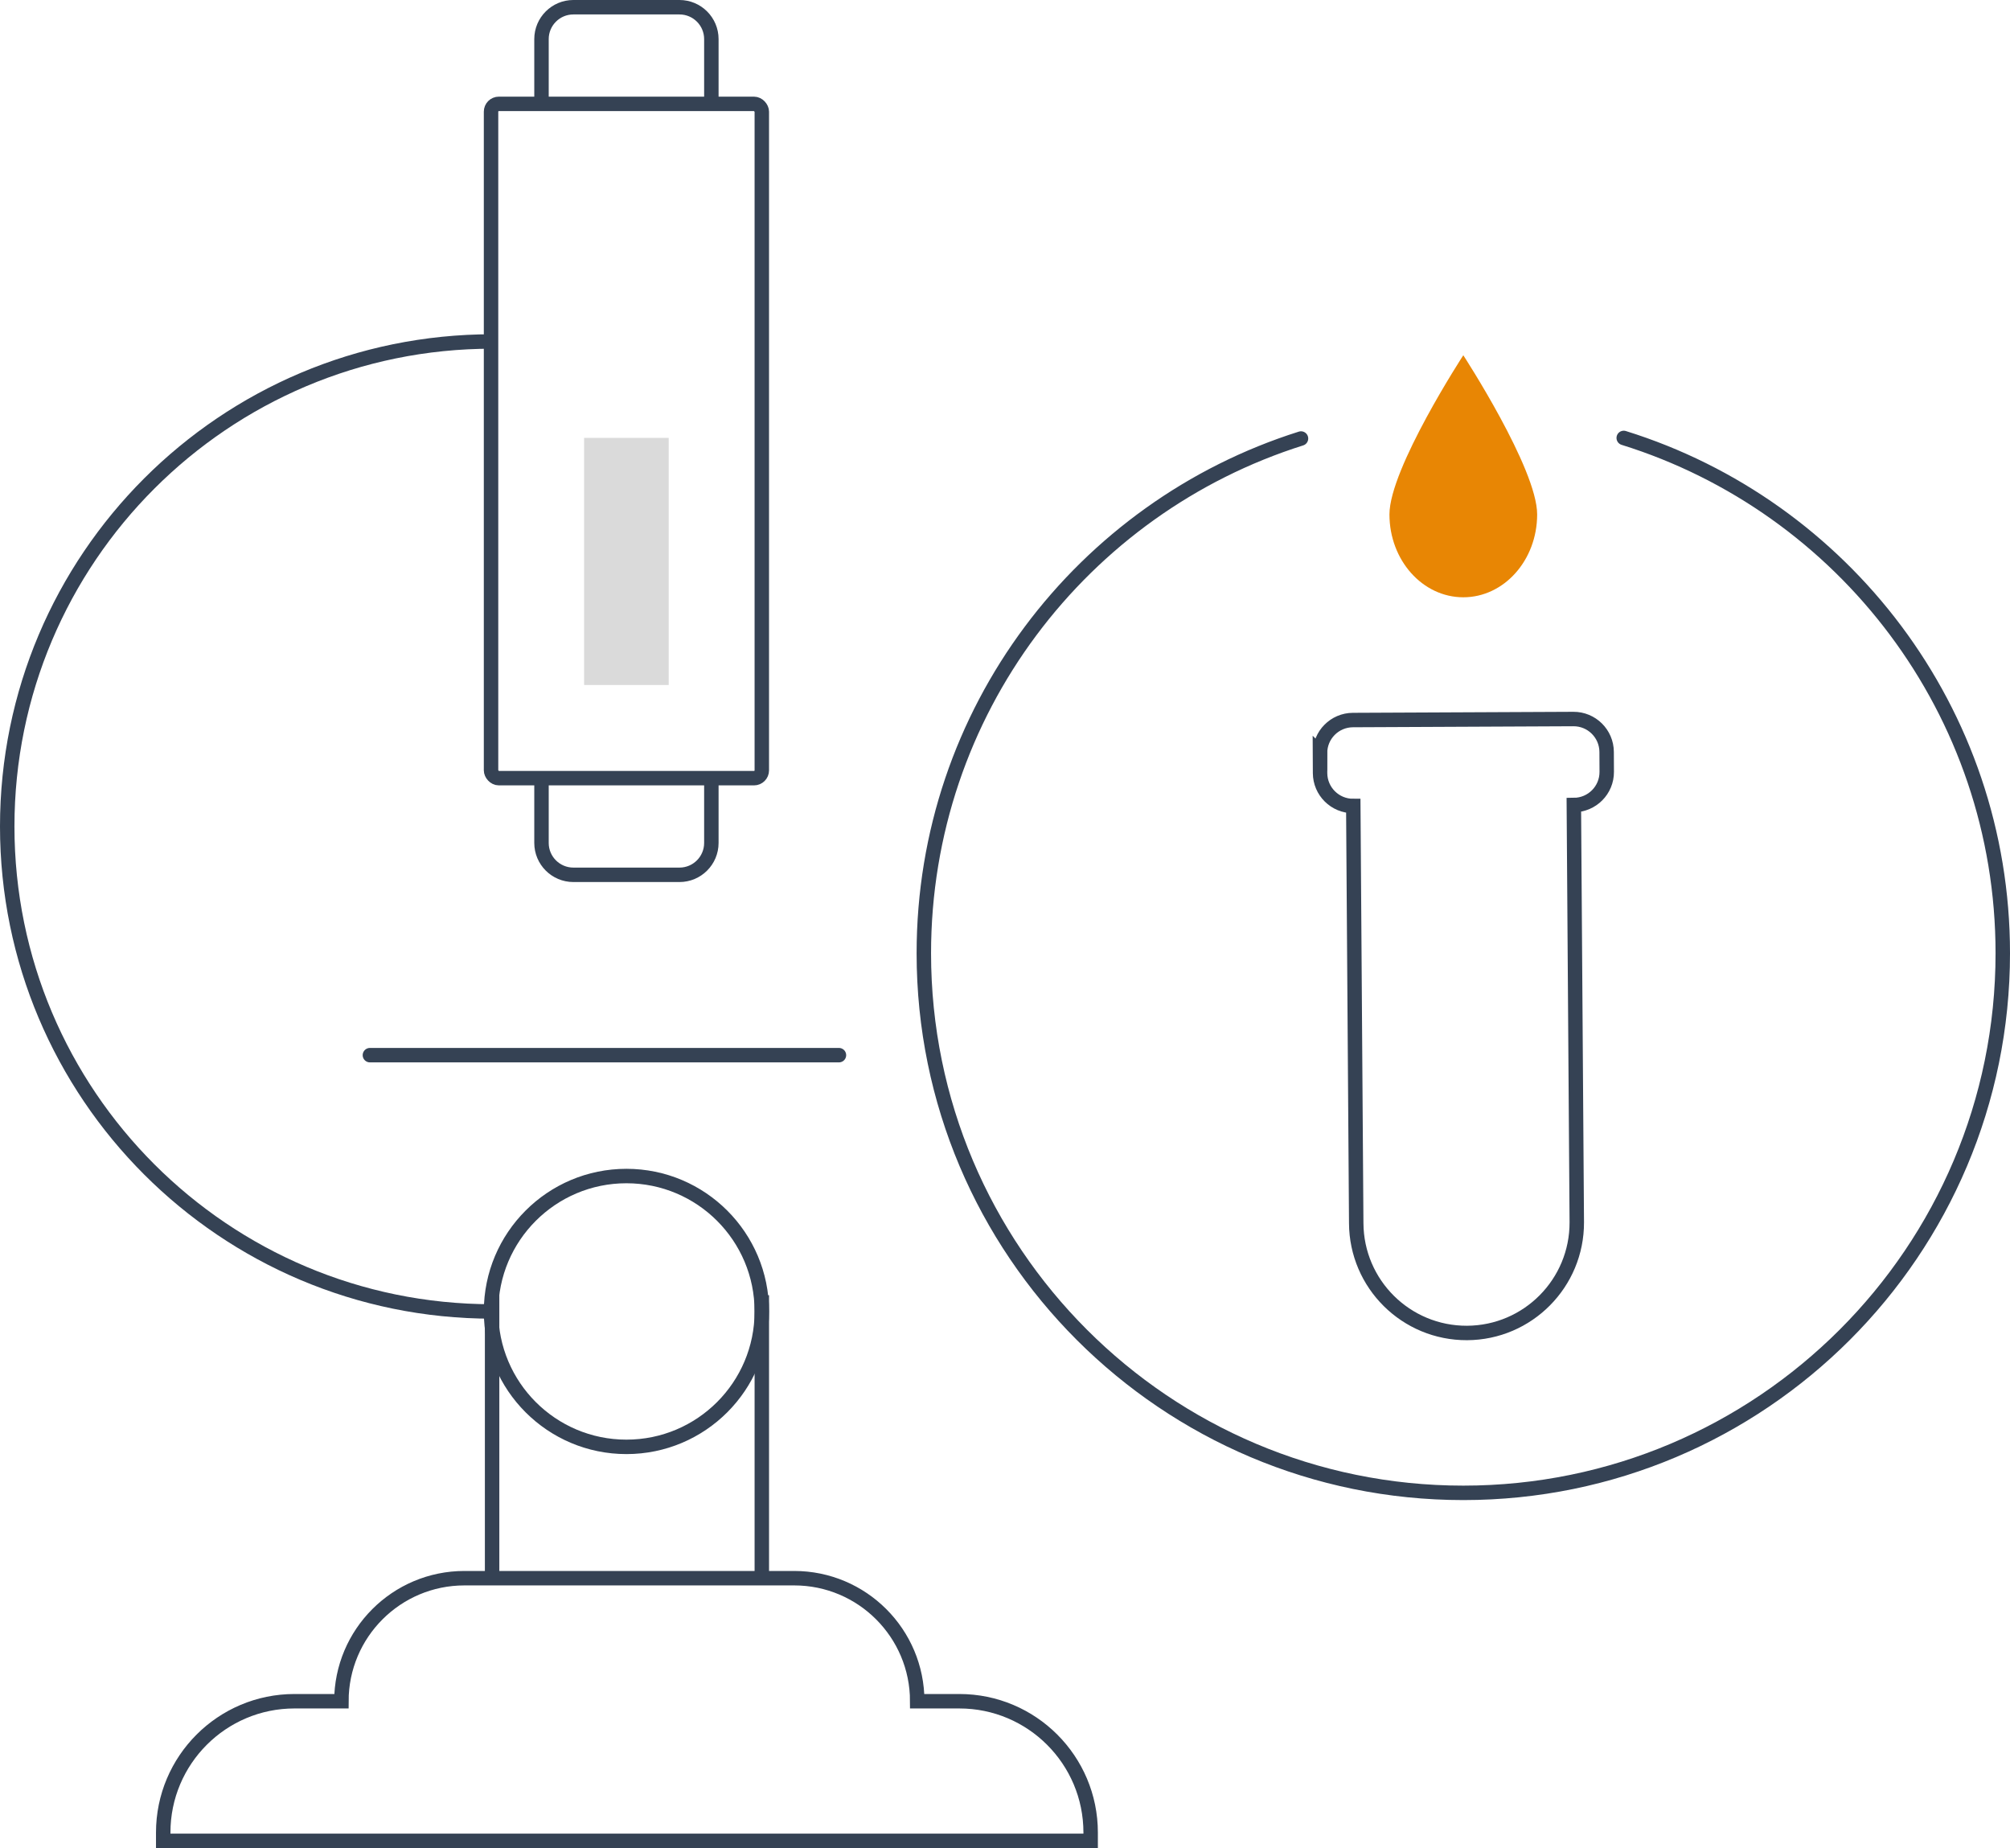 <?xml version="1.0" encoding="UTF-8"?><svg id="Ebene_1" xmlns="http://www.w3.org/2000/svg" viewBox="0 0 417.48 383.77"><defs><style>.cls-1{fill:#e88604;}.cls-2{fill:#dadada;}.cls-3,.cls-4{stroke-linecap:round;}.cls-3,.cls-4,.cls-5{fill:none;stroke:#354254;stroke-width:3px;}.cls-3,.cls-5{stroke-miterlimit:10;}.cls-4{stroke-linejoin:round;}</style></defs><path class="cls-4" d="M337.25,90.94c45.61,14.19,78.73,56.73,78.73,107.01,0,61.88-50.17,112.05-112.05,112.05s-112.05-50.17-112.05-112.05c0-50.14,32.93-92.58,78.34-106.89"/><path class="cls-1" d="M288.59,106.82c0-9.51,15.34-33.05,15.34-33.05,0,0,15.34,23.55,15.34,33.05s-6.87,17.21-15.34,17.21-15.34-7.71-15.34-17.21Z"/><path class="cls-3" d="M274.16,156.41l.02,4.13c.02,3.79,3.11,6.85,6.9,6.83h0l.61,86.63c.06,12.65,10.36,22.85,23.01,22.8h0c12.65-.06,22.85-10.36,22.8-23l-.61-86.63h0c3.79-.02,6.85-3.1,6.83-6.9l-.02-4.13c-.02-3.79-3.11-6.85-6.9-6.83l-45.8,.21c-3.79,.02-6.85,3.1-6.83,6.9Z"/><path class="cls-3" d="M199.26,353.27c15.06,0,27.27,12.21,27.27,27.27v1.72H33.9v-1.72c0-15.06,12.21-27.27,27.27-27.27h9.74c0-14.11,11.44-25.55,25.55-25.55h68.5c14.11,0,25.55,11.44,25.55,25.55h8.74Z"/><path class="cls-5" d="M158.23,272.33c0-15.53-12.59-28.12-28.12-28.12s-28.12,12.59-28.12,28.12,12.59,28.12,28.12,28.12,28.12-12.59,28.12-28.12Z"/><path class="cls-5" d="M147.75,161.59v13.45c0,3.65-2.96,6.62-6.62,6.62h-22.04c-3.65,0-6.62-2.96-6.62-6.62v-13.45"/><line class="cls-3" x1="76.83" y1="219.11" x2="174.25" y2="219.11"/><line class="cls-5" x1="102.21" y1="327.72" x2="102.21" y2="268.96"/><line class="cls-5" x1="158.23" y1="268.96" x2="158.23" y2="327.72"/><path class="cls-5" d="M102.21,70.91C46.59,70.91,1.5,116,1.5,171.62s45.09,100.71,100.71,100.71"/><rect class="cls-5" x="101.99" y="21.57" width="56.24" height="140.02" rx="1.62" ry="1.62"/><rect class="cls-2" x="104.45" y="107.81" width="51.31" height="17.57" transform="translate(246.7 -13.52) rotate(90)"/><path class="cls-5" d="M147.75,21.57V8.12c0-3.65-2.96-6.62-6.62-6.62h-22.04c-3.65,0-6.62,2.96-6.62,6.62v13.45"/></svg>